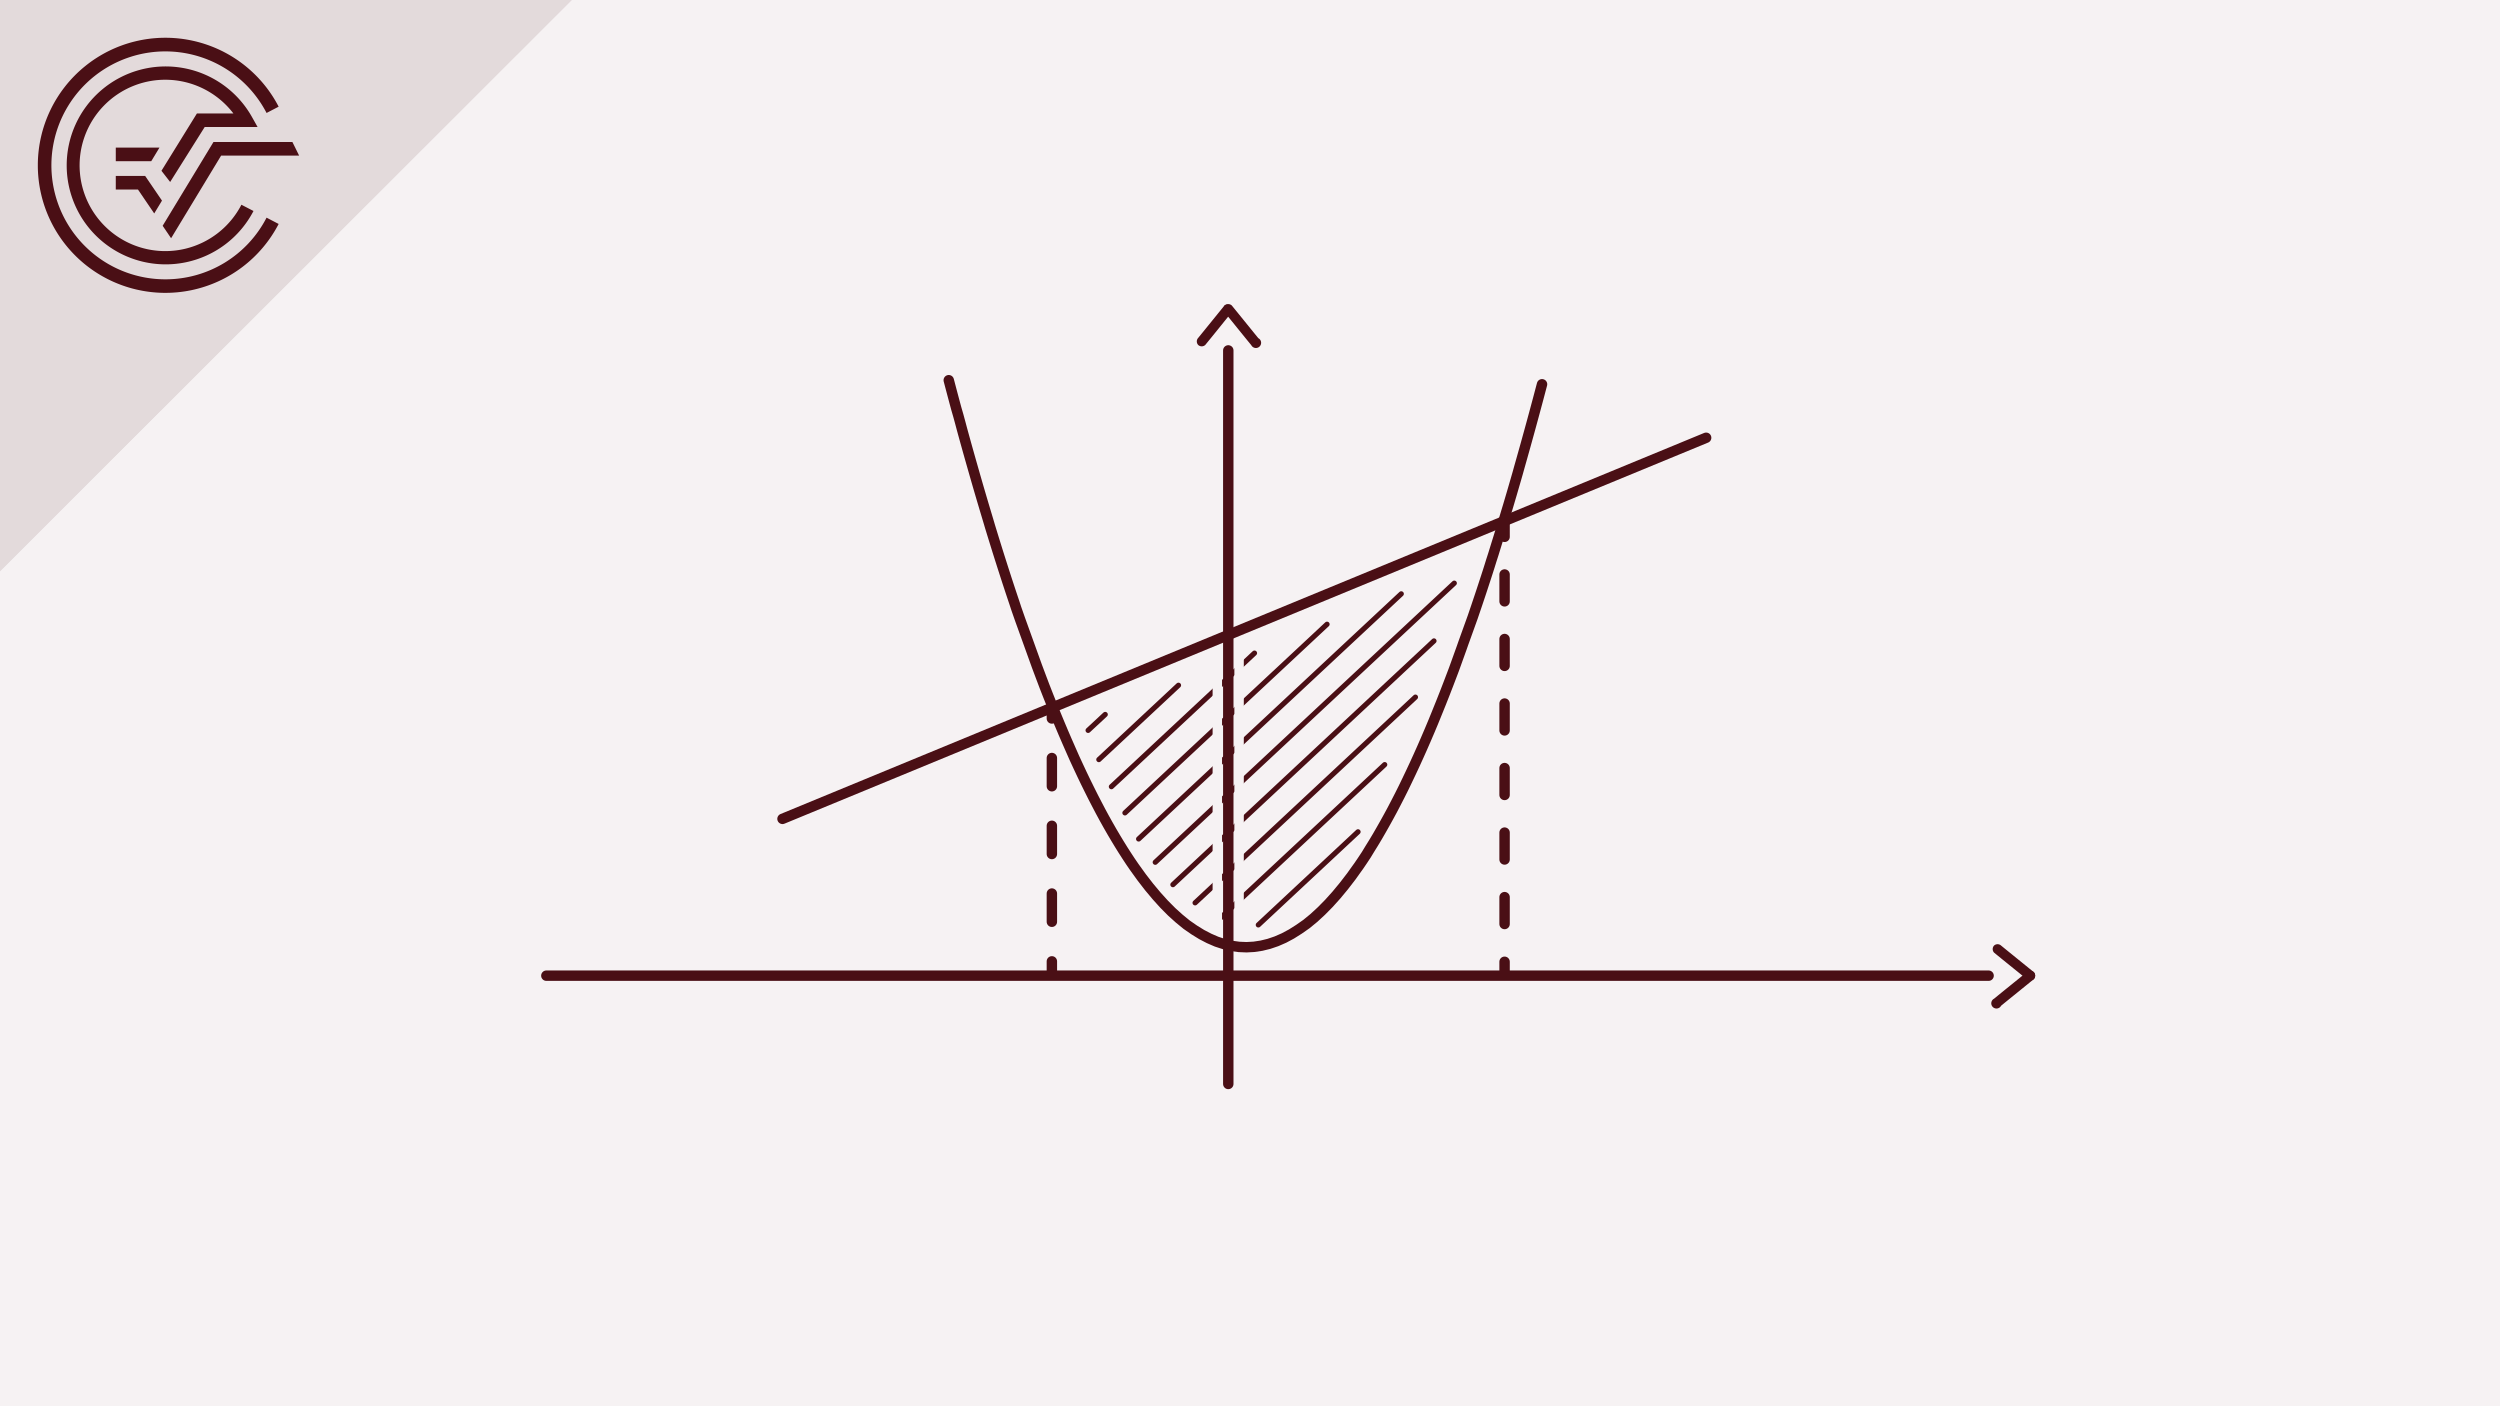 <svg xmlns="http://www.w3.org/2000/svg" viewBox="0 0 480 270"><defs><style>.cls-1{fill:#f6f2f3;}.cls-2,.cls-3,.cls-4,.cls-5{fill:none;stroke:#4a0f15;stroke-linecap:round;stroke-miterlimit:10;}.cls-2,.cls-3,.cls-4{stroke-width:2px;}.cls-3{stroke-dasharray:5.16 7.23;}.cls-4{stroke-dasharray:5.42 7.59;}.cls-6{fill:#4a0f15;}.cls-7{fill:#e3dadb;}</style></defs><title>Teil-A Element 14 Fläche zwischen Funktionen</title><g id="Ebene_2" data-name="Ebene 2"><g id="Ebene_1-2" data-name="Ebene 1"><rect class="cls-1" width="480" height="270"/><line class="cls-2" x1="288.88" y1="100.57" x2="288.88" y2="103.07"/><line class="cls-3" x1="288.88" y1="110.3" x2="288.88" y2="181.04"/><line class="cls-2" x1="288.88" y1="184.66" x2="288.88" y2="187.16"/><line class="cls-2" x1="201.96" y1="135.45" x2="201.96" y2="137.95"/><line class="cls-4" x1="201.96" y1="145.54" x2="201.96" y2="180.79"/><line class="cls-2" x1="201.96" y1="184.58" x2="201.96" y2="187.08"/><line class="cls-2" x1="150.24" y1="157.22" x2="327.58" y2="84.05"/><path class="cls-2" d="M182.16,73l.36,1.37.36,1.36.36,1.35.36,1.34L184,79.8l.36,1.32.35,1.32.36,1.31.36,1.3.36,1.29.36,1.28.36,1.27.36,1.26.36,1.26.36,1.25.36,1.24.36,1.23.36,1.22.36,1.21.36,1.2.36,1.2.35,1.19.36,1.17.36,1.17.36,1.16.36,1.16.36,1.14.36,1.13.36,1.13.36,1.12.36,1.11.36,1.1.36,1.09.36,1.08.36,1.07.35,1.07.37,1.06.35,1,.36,1,.36,1,.36,1,.36,1,.36,1,.36,1,.36,1,.36,1,.36,1,.72,1.92.71,1.88.72,1.84.72,1.81.72,1.78.72,1.74.72,1.71.72,1.67.72,1.64.71,1.61.72,1.56.72,1.54.72,1.5.72,1.46.72,1.44.72,1.39.71,1.36.72,1.33.72,1.29.72,1.26.72,1.22.72,1.19.72,1.16.72,1.12.71,1.08.72,1.05.72,1,.72,1,1.44,1.86,1.44,1.72,1.43,1.58,1.44,1.45,1.44,1.3,1.43,1.17,1.44,1,1.44.89,1.44.75,1.43.62,1.44.47,1.44.34,1.43.2,1.44.06,1.44-.08,1.44-.22,1.43-.35,1.44-.49,1.44-.63,1.44-.77,1.44-.91,1.43-1,1.44-1.18,1.43-1.32,1.44-1.46,1.44-1.6,1.44-1.74,1.44-1.87.71-1,.72-1,.72-1.06.72-1.09L263,163l.72-1.16.72-1.2.71-1.23.72-1.27.72-1.3.72-1.33.72-1.38.72-1.4.72-1.44.71-1.47.72-1.51.72-1.54.72-1.58.72-1.61.72-1.65.72-1.68.72-1.72.71-1.75.72-1.78.72-1.82.72-1.86.72-1.89.36-.95.36-1,.36-1,.36-1,.36-1,.35-1,.36-1,.36-1,.36-1,.36-1,.36-1,.36-1.06.36-1.06.36-1.07.36-1.07.36-1.09.36-1.1.36-1.1.36-1.11.36-1.13.35-1.13.37-1.14.35-1.14.36-1.16.36-1.16.36-1.18.36-1.18.36-1.19.36-1.2L289.6,97l.36-1.22.36-1.22.36-1.24.36-1.24.36-1.25.35-1.26.36-1.27.36-1.28.36-1.28.36-1.3.36-1.3.36-1.31.36-1.32.36-1.33.36-1.34.36-1.34.36-1.36.36-1.36"/><line class="cls-2" x1="381.81" y1="187.33" x2="104.9" y2="187.33"/><line class="cls-2" x1="235.83" y1="67.28" x2="235.83" y2="208.12"/><line class="cls-5" x1="269.04" y1="114.02" x2="218.62" y2="161.08"/><line class="cls-5" x1="279.22" y1="111.97" x2="221.81" y2="165.55"/><line class="cls-5" x1="275.32" y1="123.06" x2="225.2" y2="169.85"/><line class="cls-5" x1="271.76" y1="133.85" x2="229.46" y2="173.34"/><line class="cls-5" x1="265.86" y1="146.81" x2="234.16" y2="176.4"/><line class="cls-5" x1="260.74" y1="159.71" x2="241.6" y2="177.58"/><line class="cls-5" x1="226.27" y1="131.57" x2="210.98" y2="145.84"/><line class="cls-5" x1="240.86" y1="125.4" x2="213.39" y2="151.04"/><line class="cls-5" x1="254.79" y1="119.86" x2="215.99" y2="156.07"/><line class="cls-5" x1="212.2" y1="137.18" x2="208.92" y2="140.23"/><path class="cls-6" d="M390.49,186.65c-2.09-1.71-4.19-3.39-6.28-5.1a1,1,0,0,0-1.35,0,1,1,0,0,0,0,1.35c2.08,1.71,4.19,3.39,6.28,5.1a1,1,0,0,0,1.35,0,1,1,0,0,0,0-1.35Z"/><path class="cls-6" d="M389.14,186.65c-2.09,1.71-4.2,3.39-6.28,5.1a1,1,0,1,0,1.35,1.35c2.09-1.71,4.19-3.39,6.28-5.1a1,1,0,0,0,0-1.35,1,1,0,0,0-1.35,0Z"/><path class="cls-6" d="M235.15,58.6c-1.71,2.09-3.39,4.19-5.1,6.28a1,1,0,0,0,0,1.35,1,1,0,0,0,1.36,0c1.71-2.08,3.39-4.19,5.09-6.28a1,1,0,0,0-1.35-1.35Z"/><path class="cls-6" d="M235.15,60c1.71,2.09,3.39,4.2,5.1,6.28a1,1,0,1,0,1.35-1.35c-1.71-2.09-3.39-4.19-5.1-6.28a1,1,0,0,0-1.35,0,1,1,0,0,0,0,1.35Z"/><polygon class="cls-7" points="109.77 0 0 0 0 109.67 109.77 0"/><path class="cls-6" d="M31.75,53.63A21.88,21.88,0,1,1,51.18,21.69l2.32-1.21A24.49,24.49,0,1,0,53.5,43l-2.32-1.21A21.82,21.82,0,0,1,31.75,53.63"/><polygon class="cls-6" points="31.23 43.35 32.85 45.74 42.46 29.87 57.43 29.87 56.14 27.26 40.99 27.26 31.23 43.35"/><polygon class="cls-6" points="22.23 36.39 26.49 36.39 29.61 40.98 31.1 38.52 27.87 33.78 22.23 33.78 22.23 36.39"/><path class="cls-6" d="M39.3,24.39H49.46l-1.09-1.94a19,19,0,1,0,.3,18.06l-2.32-1.2a16.45,16.45,0,1,1-1.54-17.53h-7L31,32.79l1.67,2.15Z"/><polygon class="cls-6" points="30.62 28.34 22.23 28.34 22.23 30.95 29.04 30.95 30.62 28.34"/><polygon class="cls-7" points="109.77 0 0 0 0 109.67 109.77 0"/><path class="cls-6" d="M31.75,53.63A21.88,21.88,0,1,1,51.18,21.69l2.32-1.21A24.49,24.49,0,1,0,53.5,43l-2.32-1.21A21.82,21.82,0,0,1,31.75,53.63"/><polygon class="cls-6" points="31.23 43.35 32.85 45.74 42.46 29.87 57.43 29.87 56.14 27.26 40.99 27.26 31.23 43.35"/><polygon class="cls-6" points="22.23 36.39 26.49 36.39 29.61 40.98 31.1 38.52 27.87 33.78 22.23 33.78 22.23 36.39"/><path class="cls-6" d="M39.3,24.39H49.46l-1.09-1.94a19,19,0,1,0,.3,18.06l-2.32-1.2a16.45,16.45,0,1,1-1.54-17.53h-7L31,32.79l1.67,2.15Z"/><polygon class="cls-6" points="30.62 28.34 22.23 28.34 22.23 30.95 29.04 30.95 30.62 28.34"/><rect class="cls-1" x="232.82" y="125.86" width="1.81" height="51.67"/><rect class="cls-1" x="237" y="125.85" width="1.81" height="51.67"/></g></g></svg>